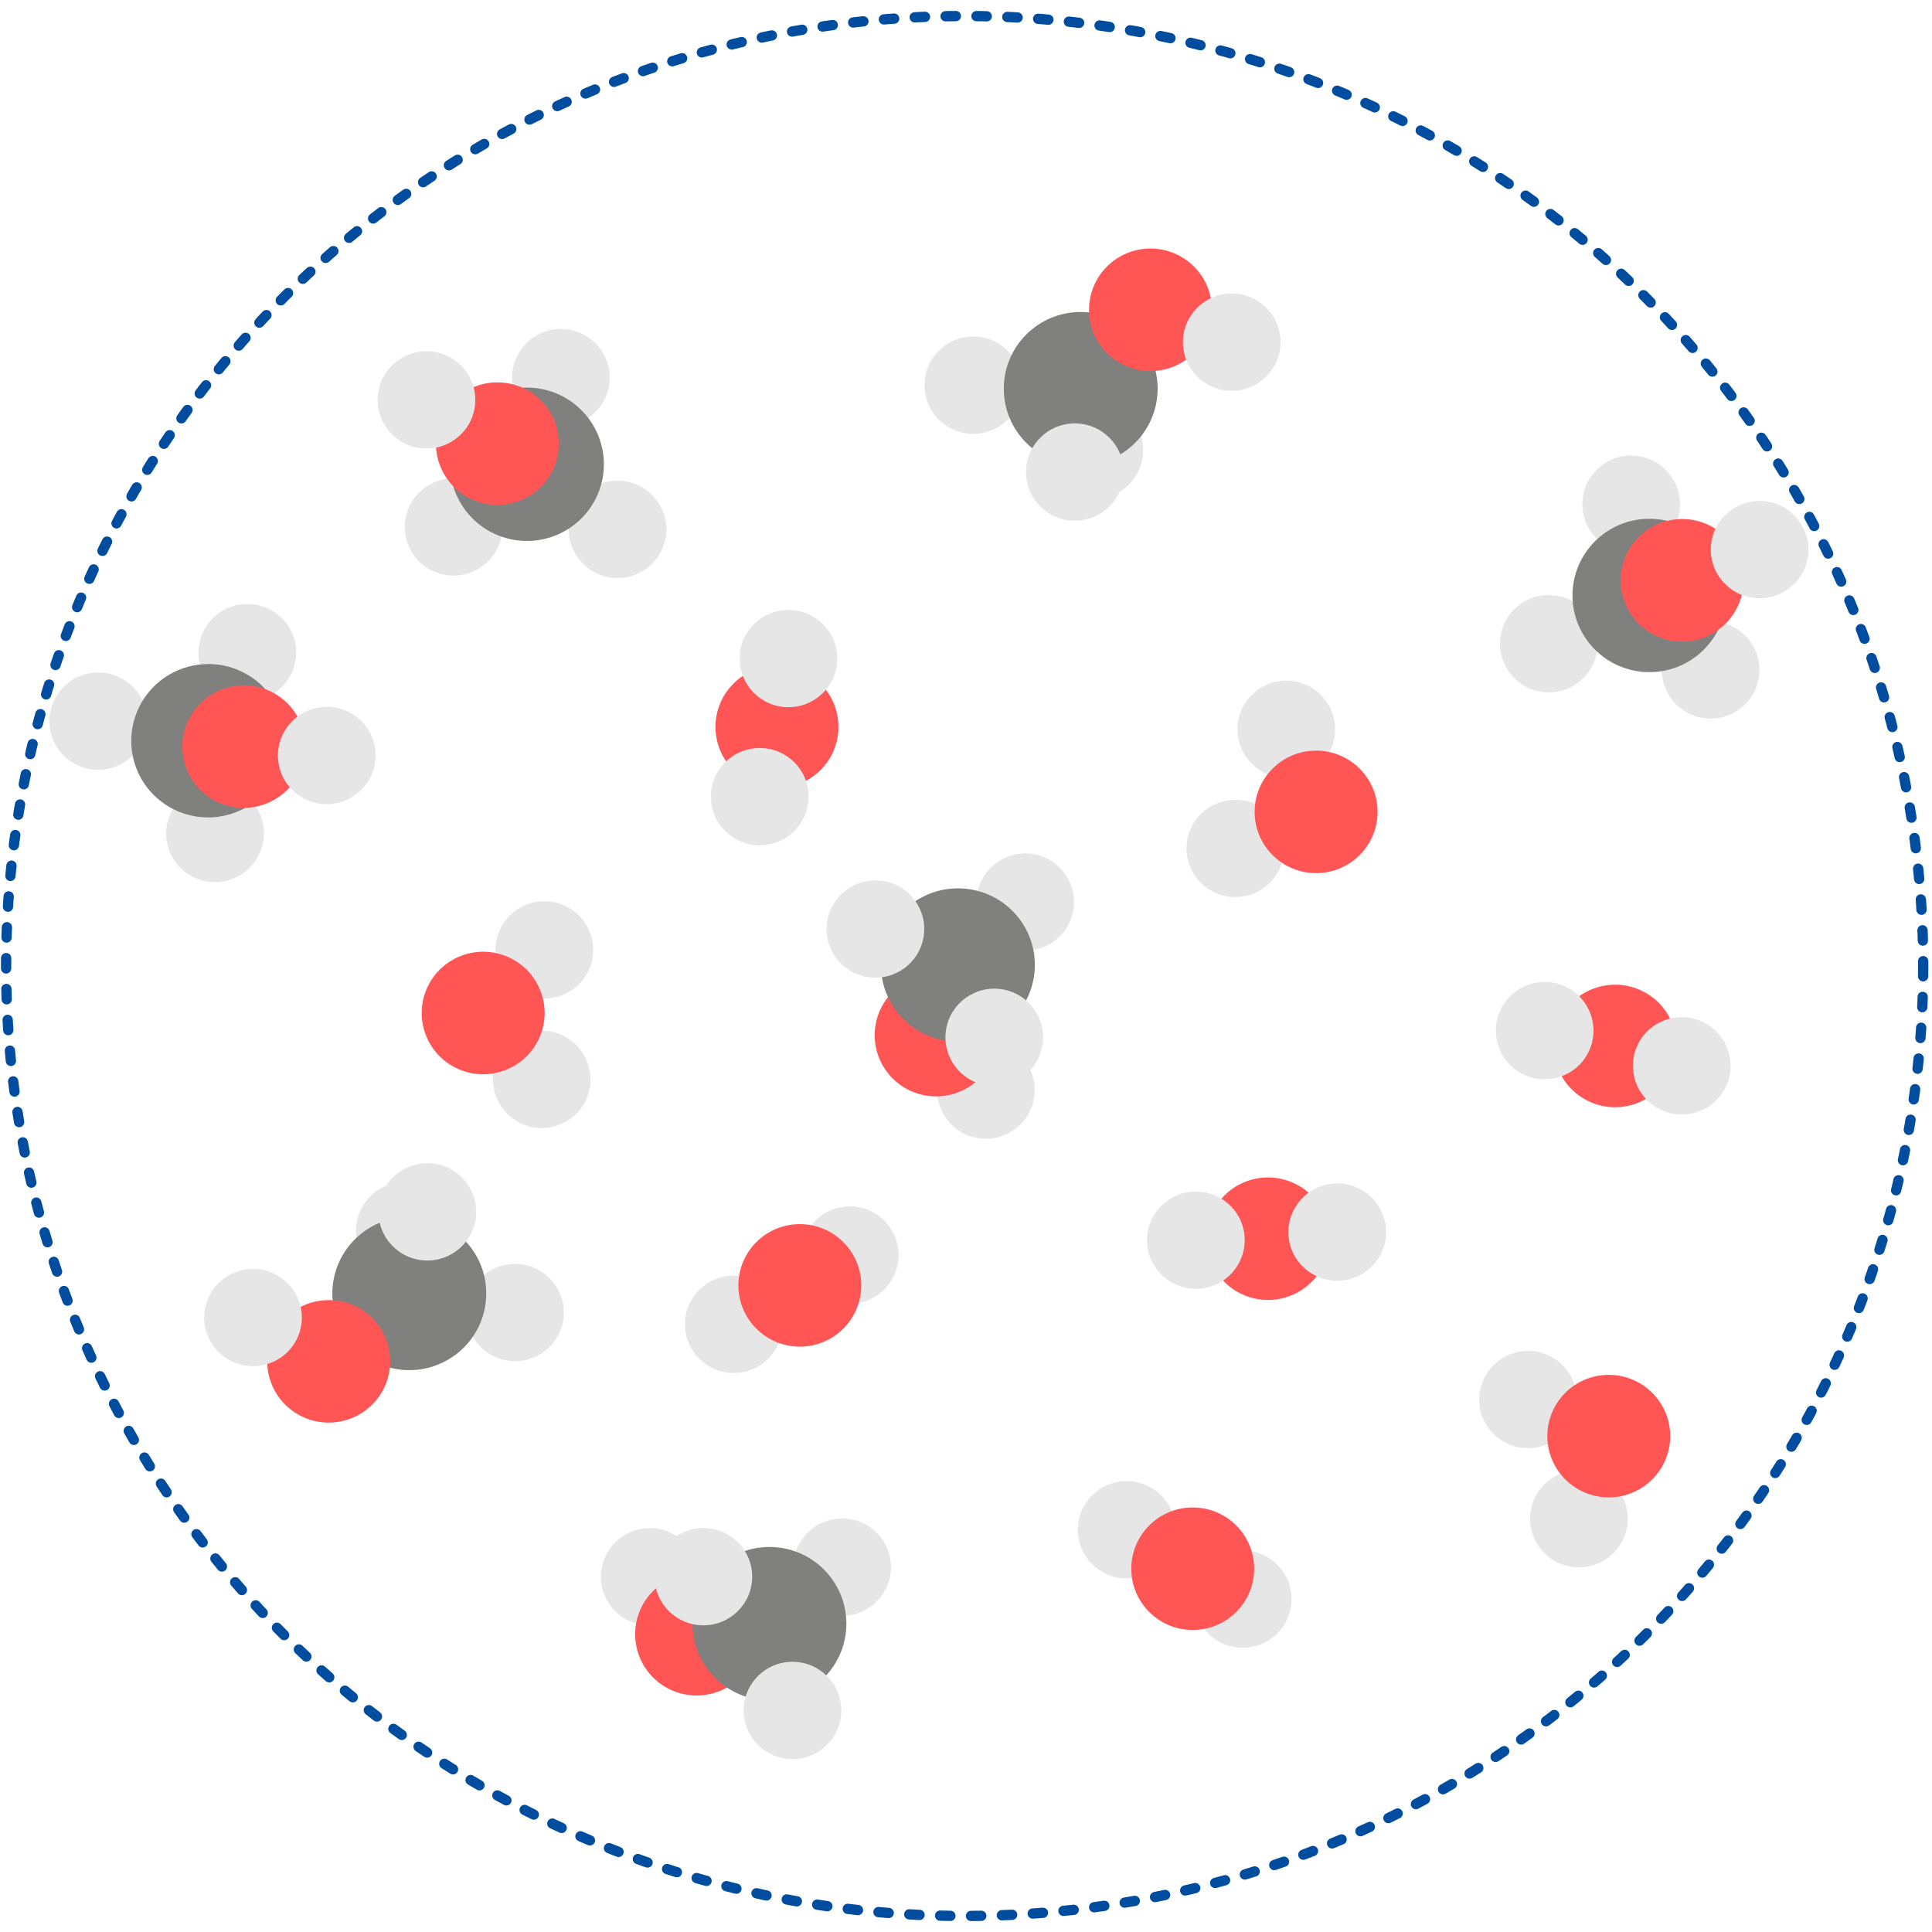 <?xml version="1.0"?>
 <!-- Created with Inkscape (http://www.inkscape.org/) --> <svg width="6" height="6" viewBox="0 0 152.4 152.4" version="1.1" id="svg5" inkscape:version="1.2 (1:1.2.1+202207142221+cd75a1ee6d)" sodipodi:docname="global-descriptor.svg" inkscape:export-filename="D:\Dropbox\keith\documents\proposal\presentation\graphics\preferential-solvation\preferential-solvation-true.png" inkscape:export-xdpi="1000" inkscape:export-ydpi="1000" xmlns:inkscape="http://www.inkscape.org/namespaces/inkscape" xmlns:sodipodi="http://sodipodi.sourceforge.net/DTD/sodipodi-0.dtd" xmlns="http://www.w3.org/2000/svg" xmlns:svg="http://www.w3.org/2000/svg"> <sodipodi:namedview id="namedview7" pagecolor="#ffffff" bordercolor="#666666" borderopacity="1.0" inkscape:pageshadow="2" inkscape:pageopacity="0.0" inkscape:pagecheckerboard="true" inkscape:document-units="in" showgrid="false" inkscape:zoom="1" inkscape:cx="269.5" inkscape:cy="318.5" inkscape:window-width="1920" inkscape:window-height="1043" inkscape:window-x="0" inkscape:window-y="0" inkscape:window-maximized="1" inkscape:current-layer="layer2" units="in" showguides="true" inkscape:guide-bbox="true" inkscape:showpageshadow="2" inkscape:deskcolor="#d1d1d1"></sodipodi:namedview> <defs id="defs2"></defs> <g inkscape:groupmode="layer" id="layer4" inkscape:label="background" sodipodi:insensitive="true"> <rect style="fill:#ffffff;stroke-width:1.199;stroke-linecap:round;stroke-dasharray:1.199, 2.399" id="rect985" width="152.4" height="152.4" x="0" y="0"></rect> </g> <g inkscape:groupmode="layer" id="layer2" inkscape:label="local-environment"> <ellipse style="fill:none;stroke:#004da0;stroke-width:0.812;stroke-linecap:round;stroke-miterlimit:4;stroke-dasharray:0.812, 1.624;stroke-dashoffset:0;stroke-opacity:1" id="path34" cx="76.094" cy="76.2" inkscape:label="inner barrier" rx="75.613" ry="74.936"></ellipse> <g id="g23473" inkscape:label="water" transform="matrix(1.261,0,0,1.257,-18.605,-20.32)"> <circle id="circle1030-7-8-7-7-2-9-3" inkscape:label="H atom" class="st1" cx="67.914" cy="94.925" r="3.054" style="fill:#e6e6e6;stroke-width:0.359"></circle> <circle id="circle1030-7-8-7-7-2-9" inkscape:label="H atom" class="st1" cx="60.655" cy="99.272" r="3.054" style="fill:#e6e6e6;stroke-width:0.359"></circle> <circle id="path1084-6-9-5-2-7" inkscape:label="O atom" class="st2" cx="64.787" cy="96.829" r="3.844" style="fill:#ff5555;stroke-width:0.359"></circle> </g> <ellipse id="circle1030-7-8-7-7-2-9-3-1" inkscape:label="H atom" class="st1" cx="101.465" cy="57.53" style="fill:#e6e6e6;stroke-width:0.452" rx="3.852" ry="3.837"></ellipse> <ellipse id="circle1030-7-8-7-7-2-9-2" inkscape:label="H atom" class="st1" cx="97.447" cy="66.925" style="fill:#e6e6e6;stroke:none;stroke-width:0.959;stroke-miterlimit:4;stroke-dasharray:none;stroke-opacity:1" rx="3.852" ry="3.837"></ellipse> <ellipse id="path1084-6-9-5-2-7-3" inkscape:label="O atom" class="st2" cx="103.817" cy="64.042" style="fill:#ff5555;stroke-width:0.452" rx="4.849" ry="4.831"></ellipse> <g id="g23468-6" inkscape:label="water" transform="matrix(-1.15,-0.516,-0.518,1.146,192.553,44.269)"> <circle id="circle1030-7-8-7-7-2-9-3-1-1" inkscape:label="H atom" class="st1" cx="98.141" cy="70.944" r="3.054" style="fill:#e6e6e6;stroke-width:0.359"></circle> <circle id="circle1030-7-8-7-7-2-9-2-9" inkscape:label="H atom" class="st1" cx="94.955" cy="78.421" r="3.054" style="fill:#e6e6e6;stroke-width:0.359"></circle> <circle id="path1084-6-9-5-2-7-3-0" inkscape:label="O atom" class="st2" cx="100.006" cy="76.127" r="3.844" style="fill:#ff5555;stroke-width:0.359"></circle> </g> <ellipse id="path1084-6-9-5-2-7-3-6" inkscape:label="O atom" class="st2" cx="61.288" cy="57.336" style="fill:#ff5555;stroke:none;stroke-width:0.959;stroke-miterlimit:4;stroke-dasharray:none;stroke-opacity:1" rx="4.849" ry="4.831"></ellipse> <ellipse id="circle1030-7-8-7-7-2-9-3-1-8" inkscape:label="H atom" class="st1" cx="62.194" cy="51.947" style="fill:#e6e6e6;stroke-width:0.452" rx="3.852" ry="3.837"></ellipse> <ellipse id="circle1030-7-8-7-7-2-9-2-7" inkscape:label="H atom" class="st1" cx="59.93" cy="62.84" style="fill:#e6e6e6;stroke:none;stroke-width:0.959;stroke-miterlimit:4;stroke-dasharray:none;stroke-opacity:1" rx="3.852" ry="3.837"></ellipse> <g id="g23463-68" inkscape:label="water" transform="matrix(0.326,1.214,-1.219,0.325,148.391,1.138)"> <circle id="path1084-6-9-5-2-7-3-6-8" inkscape:label="O atom" class="st2" cx="64.322" cy="56.881" r="3.844" style="fill:#ff5555;stroke-width:0.359"></circle> <circle id="circle1030-7-8-7-7-2-9-3-1-8-9" inkscape:label="H atom" class="st1" cx="65.04" cy="52.592" r="3.054" style="fill:#e6e6e6;stroke-width:0.359"></circle> <circle id="circle1030-7-8-7-7-2-9-2-7-09" inkscape:label="H atom" class="st1" cx="63.245" cy="61.261" r="3.054" style="fill:#e6e6e6;stroke-width:0.359"></circle> </g> <g id="g23127" inkscape:label="methanol" transform="matrix(1.261,0,0,1.257,-22.713,-41.178)"> <circle id="circle1030-7-8-7-7-2-9-30-6-1-4" inkscape:label="H atom" class="st1" cx="78.899" cy="56.93" r="3.054" style="fill:#e6e6e6;stroke-width:0.359"></circle> <circle id="circle1030-7-8-7-7-2-9-3-0-1" inkscape:label="H atom" class="st1" cx="86.469" cy="61.011" r="3.054" style="fill:#e6e6e6;stroke-width:0.359"></circle> <circle id="path1084-6-9-5-2-7-1-1-9" inkscape:label="C atom" class="st2" cx="85.616" cy="57.149" r="4.812" style="fill:#80817e;fill-opacity:1;stroke-width:0.45"></circle> <circle id="circle1030-7-8-7-7-2-9-30-65" inkscape:label="H atom" class="st1" cx="85.247" cy="62.383" r="3.054" style="fill:#e6e6e6;stroke-width:0.359"></circle> <circle id="path1084-6-9-5-2-7-1-3" inkscape:label="O atom" class="st2" cx="89.98" cy="52.2" r="3.844" style="fill:#ff5555;stroke-width:0.359"></circle> <circle id="circle1030-7-8-7-7-2-9-30-6-5" inkscape:label="H atom" class="st1" cx="95.064" cy="54.231" r="3.054" style="fill:#e6e6e6;stroke-width:0.359"></circle> </g> <ellipse id="circle1030-7-8-7-7-2-9-30-6-1-4-9-0-7" inkscape:label="H atom" class="st1" cx="-73.069" cy="90.176" style="fill:#e6e6e6;stroke:none;stroke-width:0.959;stroke-miterlimit:4;stroke-dasharray:none;stroke-opacity:1" transform="matrix(0.155,-0.988,0.988,0.153,0,0)" rx="3.838" ry="3.852"></ellipse> <ellipse id="path1084-6-9-5-2-7-1-3-0-8-9" inkscape:label="O atom" class="st2" cx="-69.385" cy="85.628" style="fill:#ff5555;stroke:none;stroke-width:0.959;stroke-miterlimit:4;stroke-dasharray:none;stroke-opacity:1" transform="matrix(0.155,-0.988,0.988,0.153,0,0)" rx="4.831" ry="4.848"></ellipse> <ellipse id="circle1030-7-8-7-7-2-9-30-65-0-1-4" inkscape:label="H atom" class="st1" cx="-57.94" cy="90.94" style="fill:#e6e6e6;stroke:none;stroke-width:0.959;stroke-miterlimit:4;stroke-dasharray:none;stroke-opacity:1" transform="matrix(0.155,-0.988,0.988,0.153,0,0)" rx="3.838" ry="3.852"></ellipse> <ellipse id="path1084-6-9-5-2-7-1-1-9-0-0-6" inkscape:label="C atom" class="st2" cx="-63.657" cy="86.465" style="fill:#80817e;fill-opacity:1;stroke:none;stroke-width:1.242;stroke-miterlimit:4;stroke-dasharray:none;stroke-opacity:1" transform="matrix(0.155,-0.988,0.988,0.153,0,0)" rx="6.048" ry="6.07"></ellipse> <ellipse id="circle1030-7-8-7-7-2-9-3-0-1-3-8-3" inkscape:label="H atom" class="st1" cx="-68.853" cy="90.184" style="fill:#e6e6e6;stroke:none;stroke-width:0.959;stroke-miterlimit:4;stroke-dasharray:none;stroke-opacity:1" transform="matrix(0.155,-0.988,0.988,0.153,0,0)" rx="3.838" ry="3.852"></ellipse> <ellipse id="circle1030-7-8-7-7-2-9-30-6-5-5-4-9" inkscape:label="H atom" class="st1" cx="-61.848" cy="79.595" style="fill:#e6e6e6;stroke:none;stroke-width:0.959;stroke-miterlimit:4;stroke-dasharray:none;stroke-opacity:1" transform="matrix(0.155,-0.988,0.988,0.153,0,0)" rx="3.838" ry="3.852"></ellipse> </g> <g inkscape:groupmode="layer" id="layer3" inkscape:label="outer-environment"> <g id="g24771" transform="matrix(1.261,0,0,1.257,-39.908,-13.329)" inkscape:label="methanol"> <circle id="circle1030-7-8-7-7-2-9-30-3" inkscape:label="H atom" class="st1" cx="-71.707" cy="-22.097" r="3.054" style="fill:#e6e6e6;stroke-width:0.359" transform="rotate(-169.925)"></circle> <circle id="circle1030-7-8-7-7-2-9-30-6-8" inkscape:label="H atom" class="st1" cx="-66.738" cy="-32.497" r="3.054" style="fill:#e6e6e6;stroke-width:0.359" transform="rotate(-169.925)"></circle> <circle id="circle1030-7-8-7-7-2-9-30-6-1-6" inkscape:label="H atom" class="st1" cx="-76.862" cy="-30.853" r="3.054" style="fill:#e6e6e6;stroke-width:0.359" transform="rotate(-169.925)"></circle> <circle id="path1084-6-9-5-2-7-1-1-2" inkscape:label="C atom" class="st2" cx="-70.566" cy="-27.823" r="4.812" style="fill:#80817e;fill-opacity:1;stroke-width:0.45" transform="rotate(-169.925)"></circle> <circle id="path1084-6-9-5-2-7-1-2" inkscape:label="O atom" class="st2" cx="-68.52" cy="-26.871" r="3.844" style="fill:#ff5555;stroke-width:0.359" transform="rotate(-169.925)"></circle> <circle id="circle1030-7-8-7-7-2-9-3-0-5" inkscape:label="H atom" class="st1" cx="-63.672" cy="-24.945" r="3.054" style="fill:#e6e6e6;stroke-width:0.359" transform="rotate(-169.925)"></circle> </g> <g id="g23127-5-5" inkscape:label="methanol" transform="matrix(-1.248,-0.183,0.184,-1.243,128.619,188.737)"> <circle id="circle1030-7-8-7-7-2-9-30-6-1-4-0-7" inkscape:label="H atom" class="st1" cx="78.899" cy="56.93" r="3.054" style="fill:#e6e6e6;stroke-width:0.359"></circle> <circle id="circle1030-7-8-7-7-2-9-3-0-1-35-96" inkscape:label="H atom" class="st1" cx="86.469" cy="61.011" r="3.054" style="fill:#e6e6e6;stroke-width:0.359"></circle> <circle id="path1084-6-9-5-2-7-1-1-9-5-4" inkscape:label="C atom" class="st2" cx="85.616" cy="57.149" r="4.812" style="fill:#80817e;fill-opacity:1;stroke-width:0.45"></circle> <circle id="circle1030-7-8-7-7-2-9-30-65-5-7" inkscape:label="H atom" class="st1" cx="85.247" cy="62.383" r="3.054" style="fill:#e6e6e6;stroke-width:0.359"></circle> <circle id="path1084-6-9-5-2-7-1-3-4-4" inkscape:label="O atom" class="st2" cx="89.98" cy="52.2" r="3.844" style="fill:#ff5555;stroke-width:0.359"></circle> <circle id="circle1030-7-8-7-7-2-9-30-6-5-7-1" inkscape:label="H atom" class="st1" cx="95.064" cy="54.231" r="3.054" style="fill:#e6e6e6;stroke-width:0.359"></circle> </g> <g id="g23463-6" inkscape:label="water" transform="matrix(0.556,-1.128,-1.132,-0.554,156.03,186.575)"> <circle id="path1084-6-9-5-2-7-3-6-3" inkscape:label="O atom" class="st2" cx="64.322" cy="56.881" r="3.844" style="fill:#ff5555;stroke-width:0.359"></circle> <circle id="circle1030-7-8-7-7-2-9-3-1-8-5" inkscape:label="H atom" class="st1" cx="65.04" cy="52.592" r="3.054" style="fill:#e6e6e6;stroke-width:0.359"></circle> <circle id="circle1030-7-8-7-7-2-9-2-7-0" inkscape:label="H atom" class="st1" cx="63.245" cy="61.261" r="3.054" style="fill:#e6e6e6;stroke-width:0.359"></circle> </g> <g id="g23298-6-9" inkscape:label="methanol" transform="matrix(1.261,0,0,-1.257,-8.368,222.606)"> <circle id="circle1030-7-8-7-7-2-9-30-6-1-4-9-0-1" inkscape:label="H atom" class="st1" cx="47.28" cy="78.144" r="3.054" style="fill:#e6e6e6;stroke-width:0.359"></circle> <circle id="path1084-6-9-5-2-7-1-3-0-8-8" inkscape:label="O atom" class="st2" cx="50.212" cy="74.539" r="3.844" style="fill:#ff5555;stroke-width:0.359"></circle> <circle id="circle1030-7-8-7-7-2-9-30-65-0-1-0" inkscape:label="H atom" class="st1" cx="59.318" cy="78.75" r="3.054" style="fill:#e6e6e6;stroke-width:0.359"></circle> <circle id="path1084-6-9-5-2-7-1-1-9-0-0-7" inkscape:label="C atom" class="st2" cx="54.769" cy="75.202" r="4.812" style="fill:#80817e;fill-opacity:1;stroke-width:0.45"></circle> <circle id="circle1030-7-8-7-7-2-9-3-0-1-3-8-6" inkscape:label="H atom" class="st1" cx="50.635" cy="78.151" r="3.054" style="fill:#e6e6e6;stroke-width:0.359"></circle> <circle id="circle1030-7-8-7-7-2-9-30-6-5-5-4-4" inkscape:label="H atom" class="st1" cx="56.209" cy="69.755" r="3.054" style="fill:#e6e6e6;stroke-width:0.359"></circle> </g> <g id="g23135-2-3-2" transform="matrix(1.261,0,0,-1.257,14.49,160.152)" inkscape:label="methanol"> <circle id="circle1030-7-8-7-7-2-9-30-3-6-8" inkscape:label="H atom" class="st1" cx="90.547" cy="95.767" r="3.054" style="fill:#e6e6e6;stroke-width:0.359"></circle> <circle id="circle1030-7-8-7-7-2-9-30-6-8-2-5" inkscape:label="H atom" class="st1" cx="95.516" cy="85.367" r="3.054" style="fill:#e6e6e6;stroke-width:0.359"></circle> <circle id="circle1030-7-8-7-7-2-9-30-6-1-6-2-9" inkscape:label="H atom" class="st1" cx="85.392" cy="87.012" r="3.054" style="fill:#e6e6e6;stroke-width:0.359"></circle> <circle id="path1084-6-9-5-2-7-1-1-2-9-8" inkscape:label="C atom" class="st2" cx="91.688" cy="90.041" r="4.812" style="fill:#80817e;fill-opacity:1;stroke-width:0.45"></circle> <circle id="path1084-6-9-5-2-7-1-2-7-3" inkscape:label="O atom" class="st2" cx="93.734" cy="90.993" r="3.844" style="fill:#ff5555;stroke-width:0.359"></circle> <circle id="circle1030-7-8-7-7-2-9-3-0-5-9-7" inkscape:label="H atom" class="st1" cx="98.582" cy="92.92" r="3.054" style="fill:#e6e6e6;stroke-width:0.359"></circle> </g> <g id="g23135-2-3-5" transform="matrix(1.216,-0.337,0.336,1.211,-125.321,-19.711)" inkscape:label="methanol"> <circle id="circle1030-7-8-7-7-2-9-30-3-6-2" inkscape:label="H atom" class="st1" cx="90.547" cy="95.767" r="3.054" style="fill:#e6e6e6;stroke-width:0.359"></circle> <circle id="circle1030-7-8-7-7-2-9-30-6-8-2-0" inkscape:label="H atom" class="st1" cx="95.516" cy="85.367" r="3.054" style="fill:#e6e6e6;stroke-width:0.359"></circle> <circle id="circle1030-7-8-7-7-2-9-30-6-1-6-2-8" inkscape:label="H atom" class="st1" cx="85.392" cy="87.012" r="3.054" style="fill:#e6e6e6;stroke-width:0.359"></circle> <circle id="path1084-6-9-5-2-7-1-1-2-9-5" inkscape:label="C atom" class="st2" cx="91.688" cy="90.041" r="4.812" style="fill:#80817e;fill-opacity:1;stroke-width:0.45"></circle> <circle id="path1084-6-9-5-2-7-1-2-7-9" inkscape:label="O atom" class="st2" cx="93.734" cy="90.993" r="3.844" style="fill:#ff5555;stroke-width:0.359"></circle> <circle id="circle1030-7-8-7-7-2-9-3-0-5-9-6" inkscape:label="H atom" class="st1" cx="98.582" cy="92.92" r="3.054" style="fill:#e6e6e6;stroke-width:0.359"></circle> </g> <g id="g23468-8-2" inkscape:label="water" transform="matrix(1.261,0,0,-1.257,0.795,208.975)"> <circle id="circle1030-7-8-7-7-2-9-3-1-5-5" inkscape:label="H atom" class="st1" cx="98.141" cy="70.944" r="3.054" style="fill:#e6e6e6;stroke-width:0.359"></circle> <circle id="circle1030-7-8-7-7-2-9-2-0-7" inkscape:label="H atom" class="st1" cx="94.955" cy="78.421" r="3.054" style="fill:#e6e6e6;stroke-width:0.359"></circle> <circle id="path1084-6-9-5-2-7-3-8-5" inkscape:label="O atom" class="st2" cx="100.006" cy="76.127" r="3.844" style="fill:#ff5555;stroke-width:0.359"></circle> </g> <g id="g23473-8-8" inkscape:label="water" transform="matrix(1.261,0,0,-1.257,12.388,245.457)"> <circle id="circle1030-7-8-7-7-2-9-3-9-4" inkscape:label="H atom" class="st1" cx="67.914" cy="94.925" r="3.054" style="fill:#e6e6e6;stroke-width:0.359"></circle> <circle id="circle1030-7-8-7-7-2-9-7-6" inkscape:label="H atom" class="st1" cx="60.655" cy="99.272" r="3.054" style="fill:#e6e6e6;stroke-width:0.359"></circle> <circle id="path1084-6-9-5-2-7-8-4" inkscape:label="O atom" class="st2" cx="64.787" cy="96.829" r="3.844" style="fill:#ff5555;stroke-width:0.359"></circle> </g> </g> </svg> 
